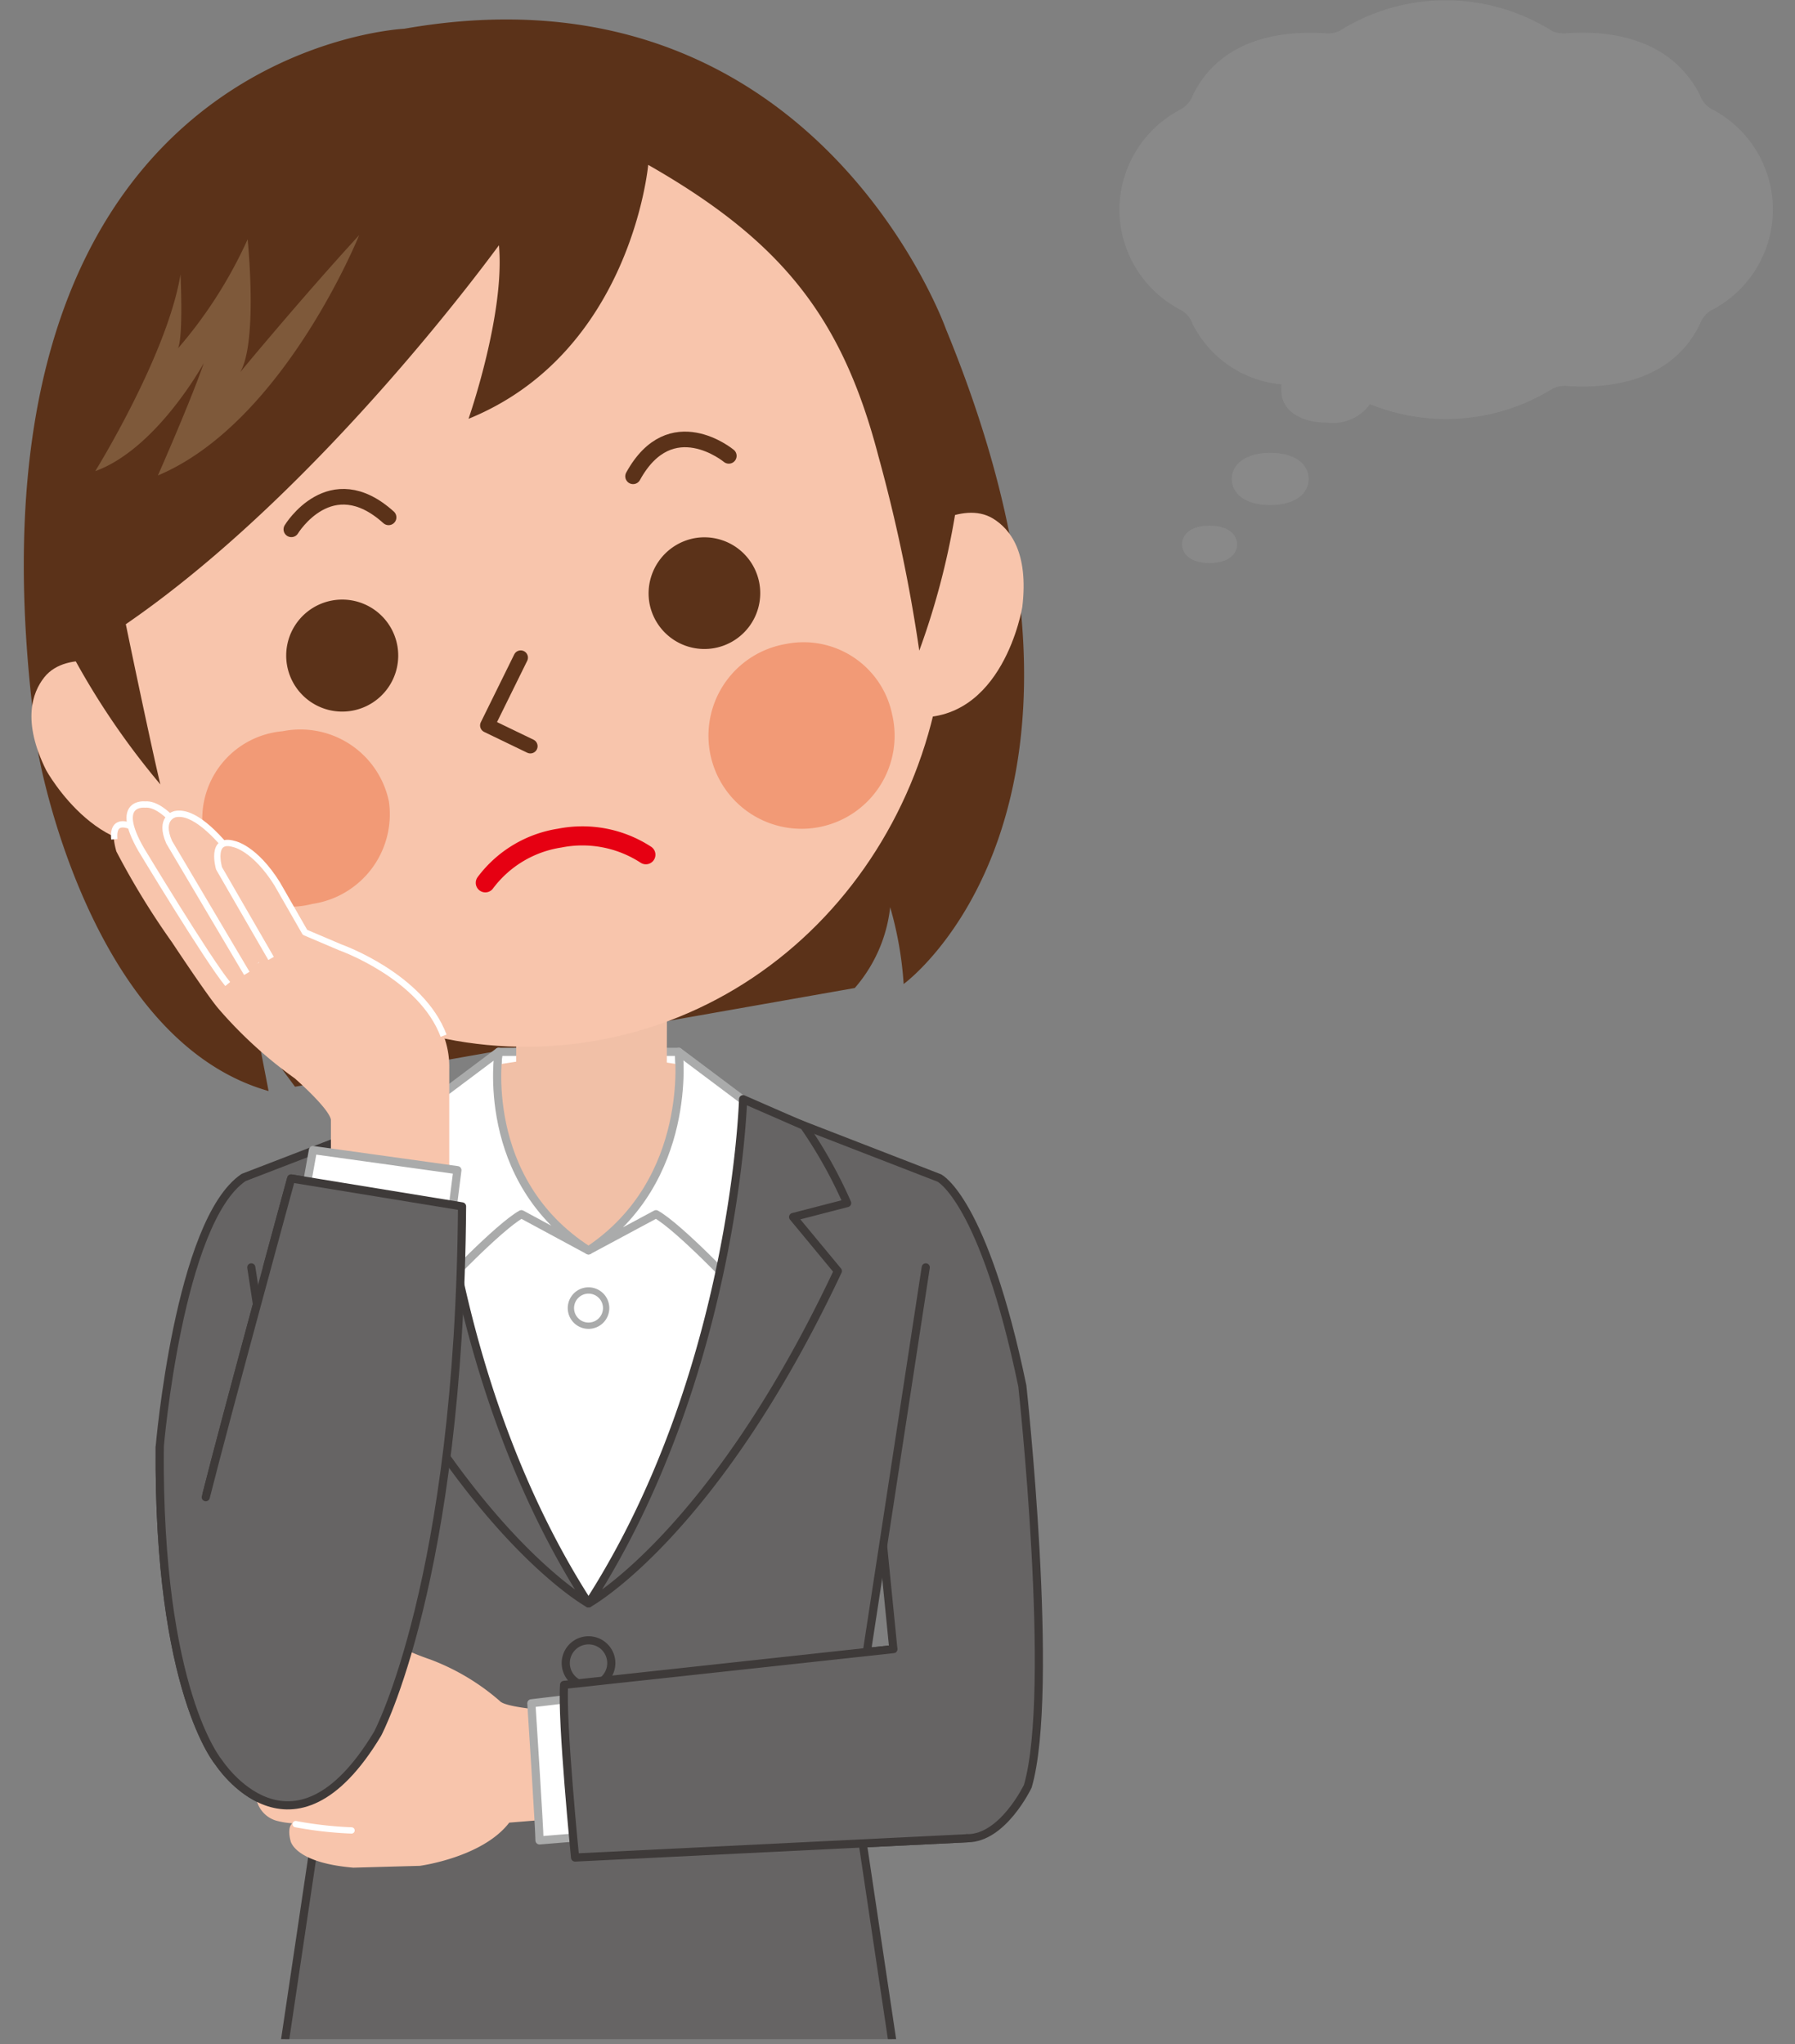 <svg id="テキスト" xmlns="http://www.w3.org/2000/svg" xmlns:xlink="http://www.w3.org/1999/xlink" width="108" height="123" viewBox="0 0 108 123"><rect x="0" y="0" width="108" height="123" fill="#808080" stroke="none"/><defs><style>.cls-1,.cls-10,.cls-11,.cls-14,.cls-15,.cls-16,.cls-9{fill:none;}.cls-2{clip-path:url(#clip-path);}.cls-3{fill:#5b3219;}.cls-13,.cls-4{fill:#fff;}.cls-15,.cls-4{stroke:#aaabab;}.cls-10,.cls-11,.cls-12,.cls-14,.cls-16,.cls-4,.cls-9{stroke-linecap:round;}.cls-10,.cls-11,.cls-12,.cls-14,.cls-16,.cls-17,.cls-4,.cls-9{stroke-linejoin:round;}.cls-12,.cls-14,.cls-4{stroke-width:0.49px;}.cls-5{fill:#f1c0a7;}.cls-17,.cls-6{fill:#f8c5ac;}.cls-7{fill:#f29a76;}.cls-8{fill:#7e593a;}.cls-11,.cls-9{stroke:#5b3219;}.cls-9{stroke-width:0.87px;}.cls-10{stroke:#e60012;stroke-width:1.15px;}.cls-11{stroke-width:0.94px;}.cls-12{fill:#666464;}.cls-12,.cls-14{stroke:#3e3a39;}.cls-15,.cls-16,.cls-17{stroke-width:0.38px;}.cls-16,.cls-17{stroke:#fff;}.cls-18{fill:#898989;}</style><clipPath id="clip-path"><rect class="cls-1" width="64.93" height="122.7"/></clipPath></defs><g class="cls-2"><path class="cls-3" d="M53.51,54.42a21.62,21.62,0,0,1,.86,4.79s14.45-10.46,2.54-39.42c0,0-7.95-22.4-32.59-18.06,0,0-28.19,1.29-22,43.68,0,0,3,17.16,13.84,20.24l-.63-3.26,2.22,3,33.68-5.94a8.89,8.89,0,0,0,2.17-5.36"/><path class="cls-4" d="M35.41,75.24c6.36-4.23,5.43-11.95,5.43-11.95H30S28.78,71,35.41,75.24"/><polygon class="cls-5" points="31.07 60.1 40.13 60.14 40.1 71.27 31.03 71.23 31.07 60.1"/><path class="cls-3" d="M58,25.34c2.54,14.76-7.86,28.88-23.24,31.53S4.88,49.7,2.34,34.93,10.2,6.05,25.57,3.4,55.47,10.57,58,25.34Z"/><path class="cls-6" d="M7.37,40.09S4.05,39,2.66,40.76c-.72.91-1.34,2.65.12,5.59,0,0,3.47,6.3,8.52,4"/><path class="cls-6" d="M55.1,32.16s2.75-2.13,4.66-.95c1,.62,2.14,2,1.75,5.31,0,0-1.15,7.09-6.68,6.63"/><path class="cls-6" d="M56.52,31.53c2.54,14.77-6.73,28.69-20.73,31.1S8.4,55,5.86,40.25,12,8.23,26,5.83,54,16.77,56.52,31.53Z"/><path class="cls-3" d="M23.91,38.87A3.37,3.37,0,1,1,20,36.13,3.37,3.37,0,0,1,23.91,38.87Z"/><path class="cls-3" d="M39.07,36.26a3.36,3.36,0,1,0,2.74-3.88A3.38,3.38,0,0,0,39.07,36.26Z"/><path class="cls-7" d="M53.68,43a5.6,5.6,0,1,1-6.4-4.25A5.44,5.44,0,0,1,53.68,43Z"/><path class="cls-7" d="M23.4,48.23a5.45,5.45,0,0,1-4.61,6.16A5.29,5.29,0,1,1,17,44,5.44,5.44,0,0,1,23.4,48.23Z"/><path class="cls-3" d="M7.57,37.56c1,4.84,1.91,9,2.08,9.64a45.81,45.81,0,0,1-5.93-9L5.33,26.09S10.69,2.35,34.19,5.82c0,0,17.78-.29,21.53,18.73l2.07,4.08a45.52,45.52,0,0,1-2.48,10.52,96.26,96.26,0,0,0-2.45-11.67C50.69,19.14,47.09,14.54,39,9.92c0,0-1,11.29-10.81,15.28,0,0,2.21-6.32,1.83-10.44C30,14.76,19.52,29.35,7.57,37.56Z"/><path class="cls-8" d="M21.61,14.15S17.08,25.42,9.5,28.61c0,0,2-4.53,2.76-6.76,0,0-2.81,5.15-6.53,6.5,0,0,4.34-7,5.13-11.84,0,0,.18,3.69-.15,4.45A27.09,27.09,0,0,0,14.9,14.4s.63,6.17-.45,8C14.45,22.39,18.29,17.76,21.61,14.15Z"/><polyline class="cls-9" points="31.33 39.57 29.32 43.65 31.91 44.9"/><path class="cls-10" d="M29.2,53.12a6.89,6.89,0,0,1,4.48-2.69,7,7,0,0,1,5.18,1"/><path class="cls-11" d="M17.53,31.85s2.35-3.88,5.85-.72"/><path class="cls-11" d="M43.85,27.43s-3.49-2.9-5.76,1.23"/><path class="cls-12" d="M12.38,90.09c1.22-4.84,5.14-19.18,5.14-19.18L27.8,72.59c-.16,22.5-5.08,31.73-5.08,31.73-5.13,8.55-9.55,1.74-9.55,1.74s-3.68-4.24-3.56-19c0,0,1.15-13.58,5.05-16.21L26,66.48"/><path class="cls-12" d="M45.16,66.48l11.35,4.4s2.67,1.29,5,12.51c0,0,2,18.32.33,24.09,0,0-1.49,3.13-3.63,3.13l-23.6,1.16s-.82-8.25-.66-10.39l19.8-2.15L52.42,85.87"/><polyline class="cls-12" points="15.12 76.26 19.66 105.9 16.86 124.71 53.97 124.71 51.16 105.9 55.7 76.26"/><path class="cls-13" d="M44.51,66.14S44,82.78,35.21,96.48c-8.83-13.7-9.3-30.34-9.3-30.34"/><path class="cls-5" d="M41.8,64.2a15.11,15.11,0,0,1-.9,4.1,14,14,0,0,1-5.49,7.08,14,14,0,0,1-5.49-7.08,15.11,15.11,0,0,1-.9-4.1l6.39-1Z"/><path class="cls-4" d="M35.41,75.24C28.78,71,30,63.29,30,63.29l-4,3s.43,8.41.58,11.15c0,0,3.39-3.59,4.79-4.38Z"/><path class="cls-4" d="M35.41,75.24c6.36-4.23,5.43-11.95,5.43-11.95l4,3s-.43,8.41-.58,11.15c0,0-3.39-3.59-4.79-4.38Z"/><path class="cls-12" d="M26.11,66.14s.47,16.64,9.3,30.34c0,0-7.53-4.12-15-20l2.69-3.25-3.25-.84a27.79,27.79,0,0,1,2.6-4.65Z"/><path class="cls-12" d="M44.71,66.14s-.47,16.64-9.3,30.34c0,0,7.53-4.12,15-20l-2.69-3.25,3.25-.84a27.79,27.79,0,0,0-2.6-4.65Z"/><path class="cls-14" d="M36.78,100.07a1.37,1.37,0,1,1-1.36-1.37A1.37,1.37,0,0,1,36.78,100.07Z"/><path class="cls-15" d="M36.47,78.71a1.06,1.06,0,1,1-1.06-1.06A1.06,1.06,0,0,1,36.47,78.71Z"/><path class="cls-6" d="M25.88,99.85a13.67,13.67,0,0,1,4.19,2.5c.41.51,4.66.69,4.66.69l.84,6.23-4.93.4c-1.61,2.1-5.38,2.6-5.38,2.6l-4,.11c-3.57-.3-3.78-1.62-3.78-1.62-.2-.8.06-1,.1-1.05a4.79,4.79,0,0,1-1-.17,1.71,1.71,0,0,1-.75-2.77l.09-.12a1.73,1.73,0,0,1-1.17-1.54,1.64,1.64,0,0,1,1.34-1.69l1.79.17c-2.27-.38-2-1.81-2-1.81-.13-1.68,1.77-1.63,1.77-1.63l2.82.08,3.11.2-3.13-.3C16.7,97,18.6,95.46,18.56,95.5c1.28-1,5.69,3.69,5.69,3.69A15.42,15.42,0,0,0,25.88,99.85Z"/><path class="cls-16" d="M17.79,109.76a23,23,0,0,0,3.36.38"/><line class="cls-16" x1="17.94" y1="103.59" x2="20.49" y2="103.83"/><line class="cls-16" x1="15.68" y1="106.61" x2="20.6" y2="107.09"/><path class="cls-4" d="M36.09,102l-4.12.49s.49,7.59.49,8.25l4-.33"/><path class="cls-12" d="M58.2,110.61l-23.6,1.16s-.82-8.25-.66-10.39l19.8-2.15"/><path class="cls-6" d="M13.18,52.25s-.56-1.91.91-1.46c0,0,1.23.23,2.58,2.38l1.68,2.93,2.14.91s6.67,2.36,6.54,7.32l0,6.87L19.91,71V67.37c-.14-.71-2.17-2.48-2.17-2.48a26.14,26.14,0,0,1-4.59-4.19c-.68-.79-2.8-4-2.8-4A46.65,46.65,0,0,1,7,51.23c-.78-2.82,1.58-1.12,1.58-1.12Z"/><path class="cls-17" d="M6.88,50.5c-.18-1.76,1.73-.39,1.73-.39"/><path class="cls-17" d="M15.41,58s-4.2-9.81-6.68-9.59c0,0-1.92-.23-.24,2.7,0,0,4,6.63,5.21,8.1"/><path class="cls-17" d="M17.18,56.42c-1.11-2.05-4.51-7.89-6.65-7.43,0,0-1,.22-.35,1.69l4.67,7.89"/><polyline class="cls-4" points="18.02 73.71 18.83 69.2 27.52 70.41 26.8 76.12"/><path class="cls-12" d="M12.38,90.09c1.22-4.84,5.14-19.18,5.14-19.18L27.8,72.59c-.16,22.5-5.08,31.73-5.08,31.73-5.13,8.55-9.55,1.74-9.55,1.74s-3.68-4.24-3.56-19"/><path class="cls-17" d="M16.31,57.67l-3.13-5.42s-.56-1.91.91-1.46c0,0,1.23.23,2.58,2.38l1.68,2.93,2.14.91s4.86,1.72,6.2,5.31"/></g><path class="cls-18" d="M67.35,12.61a6.84,6.84,0,0,0,3.61,6,1.56,1.56,0,0,1,.8.89,6.65,6.65,0,0,0,5.34,3.63,2,2,0,0,0,0,.42c0,1,.94,1.88,2.76,1.88a2.75,2.75,0,0,0,2.57-1.11,12.16,12.16,0,0,0,11-.94,1.67,1.67,0,0,1,.91-.15c2.42.15,6.23-.21,7.94-3.73a1.56,1.56,0,0,1,.8-.89,6.81,6.81,0,0,0,0-12,1.52,1.52,0,0,1-.8-.89C100.49,2.2,96.69,1.83,94.27,2a1.67,1.67,0,0,1-.91-.15,12,12,0,0,0-12.75,0,1.65,1.65,0,0,1-.9.15c-2.43-.15-6.23.22-7.94,3.73A1.61,1.61,0,0,1,71,6.6,6.85,6.85,0,0,0,67.35,12.61Z"/><path class="cls-18" d="M76.43,30.39c1.51,0,2.31-.7,2.31-1.57s-.79-1.57-2.31-1.57-2.32.7-2.32,1.57S74.91,30.4,76.43,30.39Z"/><path class="cls-18" d="M71.12,32.76c0,.61.56,1.12,1.65,1.12s1.66-.5,1.66-1.12-.56-1.13-1.66-1.13S71.12,32.13,71.12,32.76Z"/></svg>